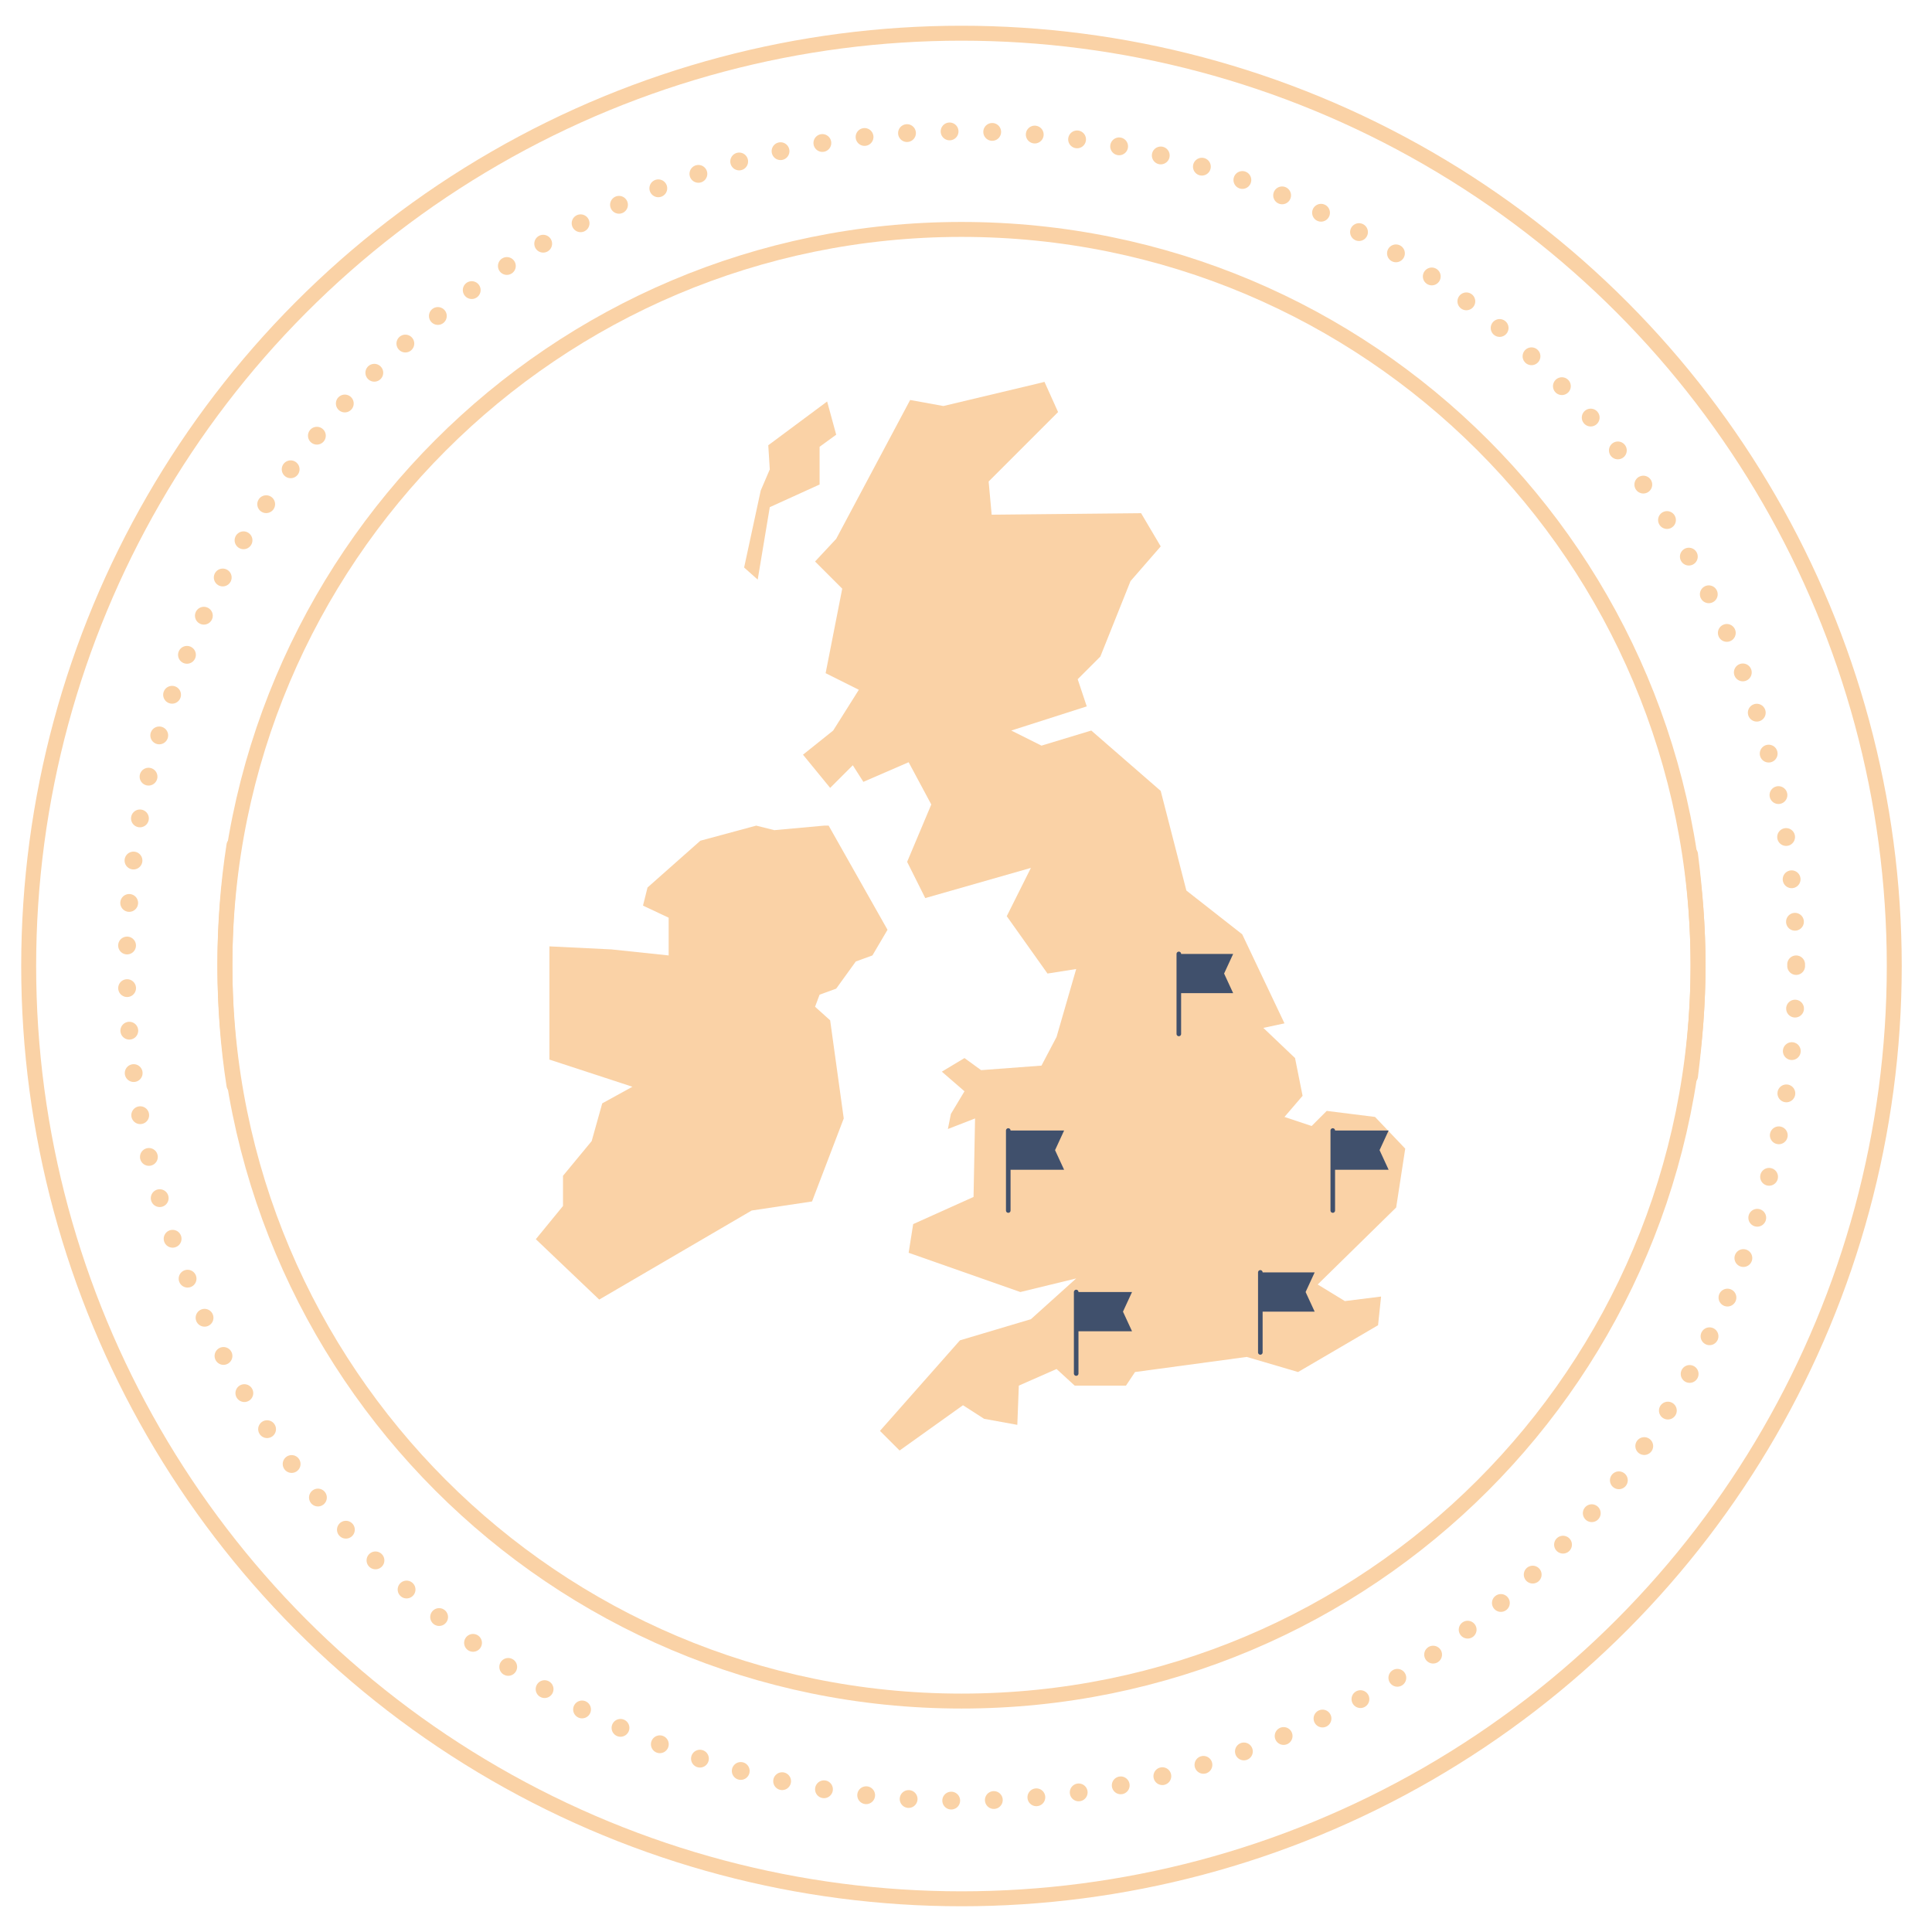<?xml version="1.0" encoding="utf-8"?>
<!-- Generator: Adobe Illustrator 20.0.0, SVG Export Plug-In . SVG Version: 6.00 Build 0)  -->
<svg version="1.1" id="Layer_1" xmlns="http://www.w3.org/2000/svg" xmlns:xlink="http://www.w3.org/1999/xlink" x="0px" y="0px"
	 viewBox="0 0 128 128" style="enable-background:new 0 0 128 128;" xml:space="preserve">
<style type="text/css">
	.st0{fill:none;stroke:#FAD2A6;stroke-width:0.99;stroke-linecap:round;stroke-linejoin:round;stroke-miterlimit:10;}
	.st1{fill:none;stroke:#FAD2A6;stroke-width:1.18;stroke-linecap:round;stroke-linejoin:round;stroke-dasharray:0,2.824;}
	.st2{fill:#40506C;}
	.st3{fill:none;stroke:#E8C5A3;stroke-width:0.821;stroke-linecap:round;stroke-linejoin:round;stroke-miterlimit:10;}
	.st4{fill:none;stroke:#FAD2A6;stroke-width:1.138;stroke-linecap:round;stroke-linejoin:round;stroke-miterlimit:10;}
	.st5{fill:none;stroke:#FAD2A6;stroke-linecap:round;stroke-linejoin:round;stroke-miterlimit:10;}
	.st6{fill:#FAD2A6;}
	
		.st7{fill:none;stroke:#FAD2A6;stroke-width:1.18;stroke-linecap:round;stroke-linejoin:round;stroke-miterlimit:10;stroke-dasharray:0,2.835;}
	.st8{fill:none;stroke:#FAD2A6;stroke-width:1.355;stroke-linecap:round;stroke-linejoin:round;stroke-miterlimit:10;}
	.st9{fill:none;stroke:#FAD2A6;stroke-width:1.237;stroke-linecap:round;stroke-linejoin:round;stroke-miterlimit:10;}
	.st10{fill:none;stroke:#FAD2A6;stroke-width:0.587;stroke-linecap:round;stroke-linejoin:round;stroke-miterlimit:10;}
	.st11{fill-rule:evenodd;clip-rule:evenodd;fill:#FAD2A6;}
	.st12{fill:none;stroke:#40506C;stroke-width:0.304;stroke-linecap:round;stroke-linejoin:round;stroke-miterlimit:10;}
	.st13{fill:none;stroke:#FAD2A6;stroke-width:1.18;stroke-linecap:round;stroke-linejoin:round;}
	.st14{fill:none;stroke:#FAD2A6;stroke-width:1.18;stroke-linecap:round;stroke-linejoin:round;stroke-dasharray:0,3.215;}
	.st15{fill:none;stroke:#FAD2A6;stroke-width:1.18;stroke-linecap:round;stroke-linejoin:round;stroke-dasharray:0,3.126;}
	.st16{fill:none;stroke:#FAD2A6;stroke-width:1.18;stroke-linecap:round;stroke-linejoin:round;stroke-dasharray:0,3.228;}
	.st17{fill:none;stroke:#FAD2A6;stroke-width:1.18;stroke-linecap:round;stroke-linejoin:round;stroke-dasharray:0,2.499;}
	.st18{fill:none;stroke:#FAD2A6;stroke-width:1.18;stroke-linecap:round;stroke-linejoin:round;stroke-dasharray:0,3.181;}
	.st19{fill:none;stroke:#FAD2A6;stroke-width:1.18;stroke-linecap:round;stroke-linejoin:round;stroke-dasharray:0,3.088;}
	.st20{fill:none;stroke:#FAD2A6;stroke-width:1.18;stroke-linecap:round;stroke-linejoin:round;stroke-dasharray:0,3.215;}
	.st21{fill:none;stroke:#FAD2A6;stroke-width:1.18;stroke-linecap:round;stroke-linejoin:round;stroke-dasharray:0,3.186;}
	.st22{fill:none;}
	.st23{fill:none;stroke:#40506C;stroke-width:0.729;stroke-linecap:round;stroke-linejoin:round;stroke-miterlimit:10;}
	.st24{fill:none;stroke:#FAD2A6;stroke-width:1.417;stroke-linecap:round;stroke-linejoin:round;stroke-miterlimit:10;}
</style>
<g>
	<path class="st0" d="M15.5,71.9c-0.4-2.6-0.6-5.2-0.6-7.9c0-26.9,21.8-48.8,48.8-48.8s48.8,21.8,48.8,48.8c0,2.5-0.2,4.9-0.5,7.3"
		/>
	<path class="st0" d="M15.5,56c-0.4,2.6-0.6,5.2-0.6,7.9c0,26.9,21.8,48.8,48.8,48.8s48.8-21.8,48.8-48.8c0-2.5-0.2-4.9-0.5-7.3"/>
	<g>
		<circle class="st1" cx="63.7" cy="64" r="55.3"/>
	</g>
	<circle class="st0" cx="63.7" cy="64" r="61.8"/>
	<polygon class="st11" points="54.8,26.6 55.4,28.8 54.3,29.6 54.3,32.1 51,33.6 50.2,38.4 49.3,37.6 50.4,32.5 51,31.1 50.9,29.5 	
		"/>
	<polyline class="st11" points="54.9,54.7 58.8,61.6 57.8,63.3 56.7,63.7 55.4,65.5 54.3,65.9 54,66.7 55,67.6 55.9,74.1 53.8,79.6 
		49.8,80.2 39.7,86.1 35.5,82.1 37.3,79.9 37.3,77.9 39.2,75.6 39.9,73.1 41.9,72 36.4,70.2 36.4,62.7 40.5,62.9 44.3,63.3 
		44.3,60.8 42.6,60 42.9,58.8 46.4,55.7 50.1,54.7 51.3,55 54.6,54.7 	"/>
	<polygon class="st11" points="93.1,76.1 91.1,74 87.9,73.6 86.9,74.6 85.1,74 86.3,72.6 85.8,70.1 83.7,68.1 85.1,67.8 82.3,61.9 
		78.6,59 76.9,52.4 72.3,48.4 69,49.4 67,48.4 72,46.8 71.4,45 72.9,43.5 74.9,38.5 76.9,36.2 75.6,34 65.7,34.1 65.5,31.9 
		70.1,27.3 69.2,25.3 68.8,25.4 62.5,26.9 60.3,26.5 55.4,35.7 54,37.2 55.8,39 54.7,44.6 56.9,45.7 55.2,48.4 53.2,50 55,52.2 
		56.5,50.7 57.2,51.8 60.2,50.5 61.7,53.3 60.1,57.1 61.3,59.5 68.3,57.5 66.7,60.7 69.4,64.5 71.3,64.2 70,68.7 69,70.6 65,70.9 
		63.9,70.1 62.4,71 63.9,72.3 63,73.8 62.8,74.8 64.6,74.1 64.5,79.3 60.5,81.1 60.2,83 67.6,85.6 71.3,84.7 68.3,87.4 63.6,88.8 
		58.3,94.8 59.6,96.1 63.8,93.1 65.2,94 67.4,94.4 67.5,91.8 70,90.7 71.2,91.8 74.6,91.8 75.2,90.9 82.6,89.9 86,90.9 91.3,87.8 
		91.5,85.9 89.1,86.2 87.3,85.1 92.5,80 	"/>
	<line class="st12" x1="83.5" y1="89.6" x2="83.5" y2="84.3"/>
	<polygon class="st2" points="87.1,86.9 83.5,86.9 83.5,84.3 87.1,84.3 86.5,85.6 	"/>
	<line class="st12" x1="88.3" y1="80.2" x2="88.3" y2="74.9"/>
	<polygon class="st2" points="92,77.5 88.3,77.5 88.3,74.9 92,74.9 91.4,76.2 	"/>
	<line class="st12" x1="66.8" y1="80.2" x2="66.8" y2="74.9"/>
	<polygon class="st2" points="70.5,77.5 66.8,77.5 66.8,74.9 70.5,74.9 69.9,76.2 	"/>
	<line class="st12" x1="71.3" y1="91" x2="71.3" y2="85.6"/>
	<polygon class="st2" points="75,88.2 71.3,88.2 71.3,85.6 75,85.6 74.4,86.9 	"/>
	<line class="st12" x1="78.1" y1="68.5" x2="78.1" y2="63.2"/>
	<polygon class="st2" points="81.7,65.8 78.1,65.8 78.1,63.2 81.7,63.2 81.1,64.5 	"/>
</g>
</svg>
